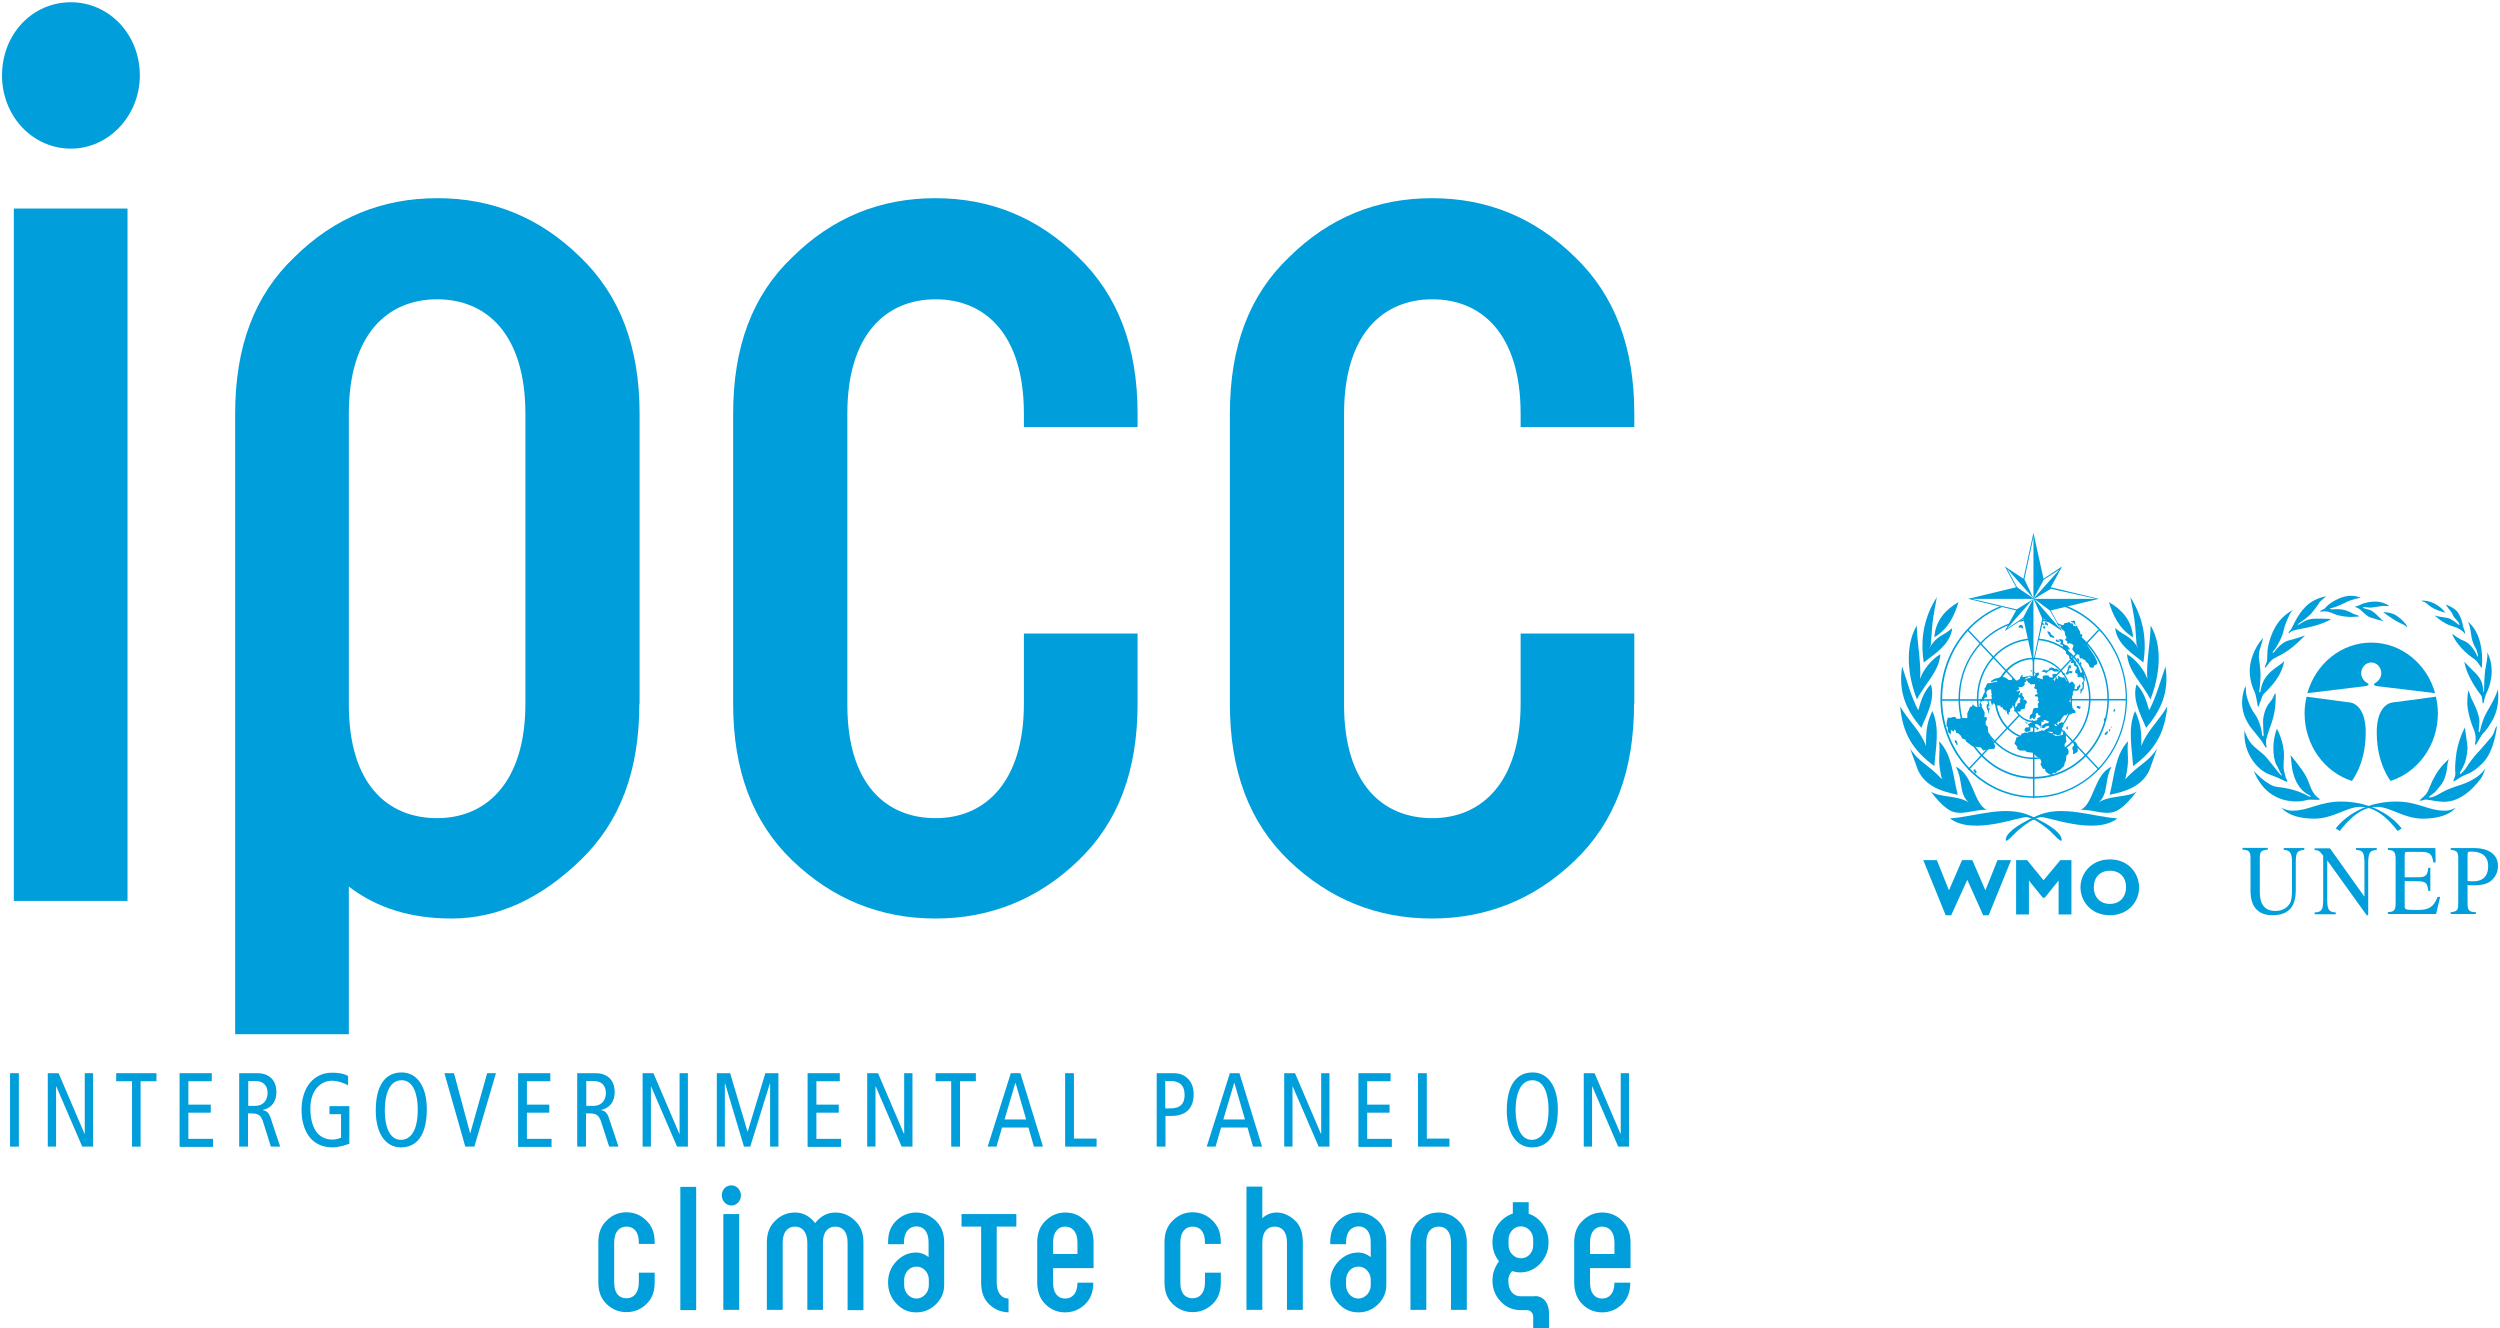 <svg width="994" height="528" viewBox="0 0 994 528" fill="none" xmlns="http://www.w3.org/2000/svg">
<g clip-path="url(#clip0_4161_2)">
<path d="M4 426.7H7.5V455.9H4V426.7Z" fill="#009EDB"/>
<path d="M32.7 455.9L22.4 432H22.3V455.9H19V426.7H23.3L33.6 450.8H33.7V426.7H37V455.9H32.7Z" fill="#009EDB"/>
<path d="M52.499 455.9V429.9H46.199V426.7H62.199V429.9H55.899V455.9H52.499Z" fill="#009EDB"/>
<path d="M71.4 455.9V426.7H84.2V429.9H74.9V439.2H83.8V442.4H74.9V452.8H84.7V456H71.4V455.9Z" fill="#009EDB"/>
<path d="M98.6 439.7H101.3C105 439.7 106.4 437.1 106.4 434.6C106.4 431.3 104.4 429.8 101.4 429.8H98.7V439.7H98.6ZM95.1 426.7H102.1C105 426.7 106.6 427.5 107.9 428.7C109.3 430.1 109.9 432.1 109.9 434.3C109.9 437.4 108.5 440.4 104.5 441.3V441.4C106.2 441.7 106.9 442.6 107.5 444.2L111.4 455.9H107.7L104.6 446C103.8 443.6 102.8 442.7 100.2 442.7H98.6V455.9H95.1V426.7Z" fill="#009EDB"/>
<path d="M139 454.7C137.4 455.3 134.6 456.2 132.2 456.2C123.5 456.2 119.9 449.2 119.9 441.3C119.9 432.2 124.9 426.5 132 426.5C134.4 426.5 136.6 426.8 138.4 427.8V431.5C136.3 430.4 134 429.7 132 429.7C127.5 429.7 123.4 433.5 123.4 440.6C123.4 448.1 126.2 453.1 132.2 453.1C133.3 453.1 134.7 452.8 135.6 452.3V443H131V439.8H138.9V454.7H139Z" fill="#009EDB"/>
<path d="M159.4 453.2C163 453.2 166.1 450 166.1 441.1C166.1 435.2 164.4 429.5 159.7 429.5C156.1 429.5 153 432.7 153 441.7C153 447.5 154.7 453.2 159.4 453.2ZM159.7 426.4C165.8 426.4 169.7 432 169.7 441C169.7 451.1 165.9 456.2 159.4 456.2C153.3 456.2 149.4 450.6 149.4 441.6C149.4 431.5 153.2 426.4 159.7 426.4Z" fill="#009EDB"/>
<path d="M176.699 426.7H180.499L186.899 450.5H186.999L193.699 426.7H197.199L188.599 455.9H184.999L176.699 426.7Z" fill="#009EDB"/>
<path d="M206 426.7H218.8V429.9H209.5V439.2H218.4V442.4H209.5V452.8H219.3V456H206V426.7Z" fill="#009EDB"/>
<path d="M233.1 439.7H235.8C239.5 439.7 240.9 437.1 240.9 434.6C240.9 431.3 238.9 429.8 235.9 429.8H233.1V439.7ZM229.6 426.7H236.6C239.5 426.7 241.1 427.5 242.4 428.7C243.8 430.1 244.4 432.1 244.4 434.3C244.4 437.4 243 440.4 239 441.3V441.4C240.7 441.7 241.4 442.6 242 444.2L245.9 455.9H242.2L239 446C238.2 443.6 237.2 442.7 234.6 442.7H233V455.9H229.5V426.7H229.6Z" fill="#009EDB"/>
<path d="M255.5 426.7H259.8L270.1 450.8H270.2V426.7H273.5V455.9H269.2L258.9 432H258.8V455.9H255.5V426.7Z" fill="#009EDB"/>
<path d="M285 426.7H290.3L297.2 449.9H297.3L304.3 426.7H309.5V455.9H306.2V430.8H306.1L298.3 455.9H295.8L288.3 430.8H288.2V455.9H285V426.7Z" fill="#009EDB"/>
<path d="M321.1 426.7H333.9V429.9H324.6V439.2H333.5V442.4H324.6V452.8H334.4V456H321.1V426.7Z" fill="#009EDB"/>
<path d="M344.801 426.7H349.101L359.401 450.8H359.501V426.7H362.801V455.9H358.501L348.201 432H348.101V455.9H344.801V426.7Z" fill="#009EDB"/>
<path d="M378.3 429.9H372V426.7H388V429.9H381.7V455.9H378.2V429.9H378.3Z" fill="#009EDB"/>
<path d="M407.999 445.1L403.799 430.6H403.699L399.399 445.1H407.999ZM405.699 426.7L414.699 455.9H411.099L408.899 448.3H398.399L396.199 455.9H392.699L401.899 426.7H405.699Z" fill="#009EDB"/>
<path d="M423.5 426.7H427V452.7H436V455.9H423.5V426.7Z" fill="#009EDB"/>
<path d="M463.4 440.7H465.3C469.5 440.7 471 438.6 471 435.4C471 431.4 468.9 429.8 465.3 429.8H463.3V440.7H463.4ZM459.9 426.7H466.5C469.2 426.7 471 427.5 472.4 429C473.8 430.4 474.6 432.5 474.6 435C474.6 440.7 471.5 443.7 465.7 443.7H463.4V455.9H459.9V426.7Z" fill="#009EDB"/>
<path d="M495.001 445.1L490.801 430.6H490.701L486.401 445.1H495.001ZM492.801 426.7L501.801 455.9H498.201L496.001 448.3H485.501L483.301 455.9H479.801L489.001 426.7H492.801Z" fill="#009EDB"/>
<path d="M510.6 426.7H514.9L525.2 450.8H525.3V426.7H528.6V455.9H524.3L514 432H513.9V455.9H510.6V426.7Z" fill="#009EDB"/>
<path d="M540.1 426.7H552.9V429.9H543.6V439.2H552.5V442.4H543.6V452.8H553.4V456H540.1V426.7Z" fill="#009EDB"/>
<path d="M563.801 426.7H567.301V452.7H576.301V455.9H563.801V426.7Z" fill="#009EDB"/>
<path d="M609 453.2C612.6 453.2 615.7 450 615.7 441.1C615.7 435.2 614 429.5 609.3 429.5C605.7 429.5 602.6 432.7 602.6 441.7C602.7 447.5 604.4 453.2 609 453.2ZM609.4 426.4C615.5 426.4 619.4 432 619.4 441C619.4 451.1 615.6 456.2 609.1 456.2C603 456.2 599.1 450.6 599.1 441.6C599.1 431.5 602.9 426.4 609.4 426.4Z" fill="#009EDB"/>
<path d="M629.699 426.7H633.999L644.299 450.8H644.399V426.7H647.699V455.9H643.399L633.099 432H632.999V455.9H629.699V426.7Z" fill="#009EDB"/>
<path d="M5.501 82.9H50.701V358.2H5.501V82.9ZM28.201 0.9C43.301 0.9 55.601 13.6 55.601 30C55.601 46 43.201 59.1 28.201 59.1C12.801 59.1 0.801 46 0.801 30C0.801 13.6 12.801 0.9 28.201 0.9Z" fill="#009EDB"/>
<path d="M138.7 280.2C138.7 311.8 154.1 325.3 173.8 325.3C193.5 325.3 208.9 310.9 208.9 279.8V164.5C208.9 132.9 193.5 119 173.8 119C154.1 119 138.7 132.9 138.7 164.5V280.2ZM254.2 279.8C254.2 306.5 246.5 327 230.6 342.2C214.8 357.4 197.8 365.2 179.6 365.2C163.4 365.2 149.9 361.1 138.7 352.5V411.2H93.5V164.5C93.5 137.8 101.2 117.3 117.1 102.2C132.9 86.6 151.8 78.8 173.9 78.8C195.9 78.8 214.8 86.6 230.7 102.2C246.5 117.4 254.3 137.9 254.3 164.5V279.8H254.2Z" fill="#009EDB"/>
<path d="M452.3 279.8C452.3 306.5 444.6 327 428.7 342.2C412.9 357.4 393.9 365.2 371.9 365.2C349.9 365.2 331 357.4 315.1 342.2C299.3 327 291.5 306.5 291.5 279.8V164.5C291.5 137.8 299.2 117.3 315.1 102.2C330.9 86.6 349.8 78.8 371.9 78.8C393.9 78.8 412.8 86.6 428.7 102.2C444.5 117.4 452.3 137.9 452.3 164.5V169.8H407.1V164.5C407.1 132.9 391.7 119 372 119C352.3 119 336.9 132.9 336.9 164.5V280.2C336.9 311.8 352.3 325.3 372 325.3C391.7 325.3 407.1 310.9 407.1 279.8V251.9H452.3V279.8Z" fill="#009EDB"/>
<path d="M649.7 279.8C649.7 306.5 642 327 626.1 342.2C610.3 357.4 591.3 365.2 569.3 365.2C547.3 365.2 528.4 357.4 512.5 342.2C496.7 327 489 306.5 489 279.8V164.5C489 137.8 496.7 117.3 512.6 102.2C528.4 86.6 547.3 78.8 569.4 78.8C591.4 78.8 610.3 86.6 626.2 102.2C642 117.4 649.8 137.9 649.8 164.5V169.8H604.6V164.5C604.6 132.9 589.2 119 569.5 119C549.8 119 534.4 132.9 534.4 164.5V280.2C534.4 311.8 549.8 325.3 569.5 325.3C589.2 325.3 604.6 310.9 604.6 279.8V251.9H649.8V279.8H649.7Z" fill="#009EDB"/>
<path d="M260.3 509.9C260.3 513.6 259.2 516.4 257 518.5C254.8 520.6 252.2 521.7 249.1 521.7C246 521.7 243.4 520.6 241.2 518.5C239 516.4 237.9 513.6 237.9 509.9V493.9C237.9 490.2 239 487.4 241.2 485.3C243.4 483.1 246 482 249.1 482C252.1 482 254.8 483.1 257 485.3C259.2 487.4 260.3 490.2 260.3 493.9V494.6H254V494C254 489.6 251.9 487.7 249.1 487.7C246.4 487.7 244.2 489.6 244.2 494V510C244.2 514.4 246.3 516.2 249.1 516.2C251.8 516.2 254 514.2 254 509.9V506H260.3V509.9Z" fill="#009EDB"/>
<path d="M270.5 471.9H276.8V520.9H270.5V471.9Z" fill="#009EDB"/>
<path d="M287.6 482.7H293.9V520.8H287.6V482.7ZM290.8 471.3C292.9 471.3 294.6 473.1 294.6 475.3C294.6 477.5 292.9 479.3 290.8 479.3C288.7 479.3 287 477.5 287 475.3C287 473 288.6 471.3 290.8 471.3Z" fill="#009EDB"/>
<path d="M304.9 520.8V494C304.9 490.3 306 487.5 308.2 485.4C310.4 483.2 313 482.1 316.1 482.1C319.3 482.1 321.9 483.5 324.1 486.3C326.3 483.5 329 482.1 332.1 482.1C335.1 482.1 337.8 483.2 340 485.4C342.2 487.5 343.3 490.3 343.3 494V520.9H337V494C337 489.6 334.9 487.7 332.1 487.7C329.4 487.7 327.2 489.6 327.2 494V520.8H321V494C320.9 489.6 318.8 487.7 316.1 487.7C313.4 487.7 311.2 489.6 311.2 494V520.8H304.9Z" fill="#009EDB"/>
<path d="M359.5 511.1C359.5 513.8 361.6 516.3 364.4 516.3C367 516.3 369.3 513.9 369.3 511.1V508.5C369.1 505.8 367.1 503.6 364.4 503.6C361.6 503.6 359.7 505.9 359.5 508.5V511.1ZM359.4 493.9V494.7H353.1V493.9C353.1 490.2 354.2 487.4 356.4 485.3C358.6 483.2 361.3 482.1 364.3 482.1C367.1 482.1 369.7 483.2 372 485.3C374.2 487.4 375.4 490.3 375.4 493.9V511C375.4 514 374.2 516.6 372 518.7C369.8 520.8 367.2 521.8 364.3 521.8C361.2 521.8 358.6 520.7 356.4 518.3C354.2 516 353.1 513.2 353.1 509.9C353.1 506.6 354.2 503.8 356.4 501.5C358.6 499.2 361.2 498 364.3 498C366 498 367.6 498.6 369.2 499.8V493.9C369.2 489.5 367 487.6 364.3 487.6C361.6 487.7 359.5 489.6 359.4 493.9Z" fill="#009EDB"/>
<path d="M401.101 521.8C398.001 521.7 395.501 520.7 393.301 518.6C391.101 516.5 390.101 513.6 390.101 510V487.7H382.301V482.7H404.101V487.7H396.301V510C396.301 514.3 398.401 516.3 401.001 516.3V521.8H401.101Z" fill="#009EDB"/>
<path d="M418.7 498.6H428.4V494C428.4 489.6 426.2 487.7 423.5 487.7C420.9 487.7 418.7 489.6 418.7 494V498.6ZM418.7 504.2V510C418.7 514.5 420.9 516.3 423.5 516.3C426.2 516.3 428.4 514.4 428.4 510H434.7C434.7 513.7 433.6 516.5 431.4 518.6C429.2 520.7 426.5 521.8 423.5 521.8C420.6 521.8 418 520.8 415.8 518.7C413.6 516.6 412.4 513.7 412.4 509.9V494C412.4 490.3 413.5 487.5 415.7 485.4C417.9 483.2 420.5 482.1 423.6 482.1C426.7 482.1 429.3 483.2 431.5 485.4C433.7 487.5 434.8 490.3 434.8 494V504.2H418.7Z" fill="#009EDB"/>
<path d="M485.4 509.9C485.4 513.6 484.3 516.4 482.1 518.5C479.9 520.6 477.3 521.7 474.2 521.7C471.1 521.7 468.5 520.6 466.3 518.5C464.1 516.4 463 513.6 463 509.9V493.9C463 490.2 464.1 487.4 466.3 485.3C468.5 483.1 471.1 482 474.2 482C477.2 482 479.9 483.1 482.1 485.3C484.3 487.4 485.4 490.2 485.4 493.9V494.6H479.1V494C479.1 489.6 477 487.7 474.2 487.7C471.5 487.7 469.3 489.6 469.3 494V510C469.3 514.4 471.4 516.2 474.2 516.2C476.9 516.2 479.1 514.2 479.1 509.9V506H485.4V509.9Z" fill="#009EDB"/>
<path d="M495.6 471.8H501.9V484.4C503.4 482.9 505.4 482.1 507.6 482.1C510.1 482.1 512.5 483.1 514.7 485.1C516.9 487 518 490 518 494V520.8H511.7V494C511.7 489.6 509.6 487.7 506.8 487.7C504.1 487.7 501.9 489.6 501.9 494V520.8H495.6V471.8Z" fill="#009EDB"/>
<path d="M535.2 511.1C535.2 513.8 537.3 516.3 540.1 516.3C542.7 516.3 545 513.9 545 511.1V508.5C544.8 505.8 542.8 503.6 540.1 503.6C537.3 503.6 535.4 505.9 535.2 508.5V511.1ZM535.2 493.9V494.7H528.9V493.9C528.9 490.2 530 487.4 532.2 485.3C534.4 483.2 537.1 482.1 540.1 482.1C542.9 482.1 545.5 483.2 547.8 485.3C550 487.4 551.2 490.3 551.2 493.9V511C551.2 514 550 516.6 547.8 518.7C545.6 520.8 543 521.8 540.1 521.8C537 521.8 534.4 520.7 532.2 518.3C530 516 528.9 513.2 528.9 509.9C528.9 506.6 530 503.8 532.2 501.5C534.4 499.2 537 498 540.1 498C541.8 498 543.4 498.6 545 499.8V493.9C545 489.5 542.8 487.6 540.1 487.6C537.4 487.7 535.2 489.6 535.2 493.9Z" fill="#009EDB"/>
<path d="M560.801 520.8V494C560.801 490.3 561.901 487.5 564.101 485.4C566.301 483.2 568.901 482.1 572.001 482.1C575.001 482.1 577.701 483.2 579.901 485.4C582.101 487.5 583.201 490.3 583.201 494V520.8H576.901V494C576.901 489.6 574.801 487.7 572.001 487.7C569.301 487.7 567.101 489.6 567.101 494V520.8H560.801Z" fill="#009EDB"/>
<path d="M599.8 495.1C599.8 498 602.1 500.3 604.7 500.3C607.5 500.3 609.6 498 609.6 495.1V492.5C609.4 489.8 607.4 487.6 604.7 487.6C602.1 487.6 600 489.8 599.8 492.5V495.1ZM610.3 515.3C613.3 515.3 615.9 517.6 615.9 522.4V528.2H609.6V523.5C609.6 522.1 608.5 520.9 607.1 520.9H604.6C601.5 520.9 598.9 519.8 596.7 517.5C594.5 515.2 593.4 512.4 593.4 509.1C593.4 506.3 594.3 503.8 596 501.5C594.3 499.3 593.4 496.8 593.4 494C593.4 491.3 594.1 488.9 595.7 486.8C597.2 484.7 599.2 483.3 601.5 482.5V478H607.8V482.6C610.1 483.3 612 484.8 613.5 486.9C615 489 615.7 491.4 615.7 494C615.7 497.2 614.6 500 612.4 502.4C610.2 504.7 607.6 505.9 604.5 505.9C603.4 505.9 602.3 505.7 601.2 505.4C600.2 506.4 599.7 507.7 599.7 509.1C599.7 513.4 601.9 515.4 604.6 515.4H610.3V515.3Z" fill="#009EDB"/>
<path d="M632.2 498.6H641.9V494C641.9 489.6 639.7 487.7 637 487.7C634.4 487.7 632.2 489.6 632.2 494V498.6ZM632.2 504.2V510C632.2 514.5 634.4 516.3 637 516.3C639.7 516.3 641.9 514.4 641.9 510H648.2C648.2 513.7 647.1 516.5 644.9 518.6C642.7 520.7 640 521.8 637 521.8C634.1 521.8 631.5 520.8 629.3 518.7C627.1 516.6 625.9 513.7 625.9 509.9V494C625.9 490.3 627 487.5 629.2 485.4C631.4 483.2 634 482.1 637.1 482.1C640.1 482.1 642.8 483.2 645 485.4C647.2 487.5 648.3 490.3 648.3 494V504.2H632.2Z" fill="#009EDB"/>
<path d="M935.101 310.5C924.201 307 916.301 296.3 916.301 283.6C916.301 281.3 916.601 279.1 917.101 277L934.301 279.3C934.301 279.3 940.901 279.6 940.601 292C940.401 304 935.101 310.5 935.101 310.5Z" fill="#009EDB"/>
<path d="M950.5 310.5C961.4 307 969.3 296.3 969.3 283.6C969.3 281.3 969 279.1 968.5 277L951.3 279.3C951.3 279.3 944.7 279.6 945 292C945.2 304 950.5 310.5 950.5 310.5Z" fill="#009EDB"/>
<path d="M942.8 263.4C945 263.4 946.8 265.3 946.8 267.7C946.8 269.5 945.6 270.9 944.2 271.7C944 271.8 943.9 271.9 943.9 272.2C943.9 272.5 944.7 272.7 945.1 272.8L968.2 275.6C965 264 954.8 255.5 942.8 255.5C930.8 255.5 920.7 264 917.4 275.6L940.5 272.8C940.9 272.7 941.7 272.6 941.7 272.2C941.7 271.9 941.6 271.8 941.4 271.7C940 270.9 938.8 269.5 938.8 267.7C938.8 265.4 940.6 263.4 942.8 263.4Z" fill="#009EDB"/>
<path d="M953.3 330.4L954.9 329.4C954.9 329.4 947.5 318.7 930.8 318.7C922.3 318.7 917.9 322.3 911.9 322.3C911.9 322.3 909.5 322.6 907.1 321.1C907.1 321.1 909.9 325.5 920.2 325.5C927.7 325.5 933.1 320.8 938.4 320.8C945.7 320.7 951.1 327.6 953.3 330.4Z" fill="#009EDB"/>
<path d="M930.299 330.4L928.699 329.4C928.699 329.4 936.099 318.7 952.699 318.7C961.199 318.7 965.599 322.3 971.599 322.3C971.599 322.3 974.099 322.6 976.399 321.1C976.399 321.1 973.599 325.5 963.299 325.5C955.799 325.5 950.399 320.8 945.099 320.8C937.899 320.7 932.499 327.6 930.299 330.4Z" fill="#009EDB"/>
<path d="M922.4 317.7C922.1 318.5 918.9 317.5 916.8 318.2C914.4 318.9 901.7 320.6 896.1 306.5C896.1 306.5 901.4 312.5 905.5 312.9C909.6 313.3 914.1 314.4 917.9 316.6L918.8 316.8C918.8 316.8 918.7 316.4 918.3 316.2C917.8 315.9 913.9 314.6 911.9 307.9C910.9 304.5 911.1 302 910.7 300.2C910.7 300.2 915 305.3 916.8 308.5C918.6 311.9 918.8 315.5 922.4 317.7Z" fill="#009EDB"/>
<path d="M909.4 310.7C909.1 311 908.3 310.5 908 310.3C907.7 310.2 905.6 309.1 902 307.8C898.4 306.4 891.8 300.5 892.4 290.3C892.4 290.3 893.3 294.1 896.1 296.7C898.8 299.2 899.8 299.5 901.5 301.6C903.2 303.7 906.9 308.4 907.1 308.4C907.3 308.3 907.3 308.1 907 307.8C906.7 307.5 905.7 305 905.1 304.1C904.5 303.2 902.6 297.1 905.3 289.7C905.3 289.7 908.3 295.2 908.1 300.7C907.9 306.2 907.7 304.9 908.9 309.5C908.9 309.3 909.6 310.5 909.4 310.7Z" fill="#009EDB"/>
<path d="M901.1 297.3C900.9 297.5 900.2 296.3 899.6 295.2C899 294.1 894.9 289.4 894.4 288.5C893.9 287.6 889.3 281.7 892.7 272.9C892.7 272.9 893 272.8 893 274.9C893 277 894.8 281.6 896.3 283.6C897.8 285.6 899.1 288.8 899.4 292.1C899.4 292.1 899.6 292.7 899.8 292.8C900 292.8 900 292.2 900 292.2C900 292.2 899.8 289.1 899.8 286.9C899.8 284.8 900.7 281.1 902.6 279.1C902.6 279.1 903.5 278.1 904 276.8C904 276.8 904.3 276 904.8 275.6C904.8 275.6 905.2 281.6 903.3 287.1C901.4 292.7 900.7 293.6 901.1 296.6C901.2 296.5 901.2 297.2 901.1 297.3Z" fill="#009EDB"/>
<path d="M897.9 280.9C897.7 280.9 897.5 280.2 897.5 279.6C897.4 279 896.8 275.7 896.4 275C896 274.3 894.5 270.9 894.5 267C894.4 263.1 896.1 257.8 899.8 253.6C899.8 253.6 899.6 254.8 898.7 257.6C897.7 260.4 898.3 263 898.4 263.4C898.5 263.9 898.8 267.1 898.8 268.6C898.8 269.8 898.5 273.9 898.3 274.7C898.3 274.7 898.2 275.3 898.4 275.3C898.6 275.3 898.8 274.8 898.8 274.8C898.8 274.8 899 271.6 901.3 268.7C903.6 265.8 907.6 264 908.2 262.7C908.2 262.7 907.9 267.3 903.2 272.6C899 277.4 900.2 274.9 898.8 278.8C898.8 278.8 898.2 280.2 898.2 280.6C898.2 281 897.9 280.9 897.9 280.9Z" fill="#009EDB"/>
<path d="M900.499 265.6C900.499 265.6 900.399 265 901.099 263.6C901.799 262.2 901.099 259.7 901.999 256.1C902.999 252.5 904.799 246.2 911.699 242.5C911.699 242.5 910.999 243.2 910.699 243.7C910.399 244.2 908.499 248 907.999 250.6C907.499 253.2 905.099 257.6 904.199 258.5C903.299 259.5 903.699 259.6 903.699 259.6C903.699 259.6 904.099 259.5 904.599 258.8C904.999 258.1 907.299 255.4 909.799 254.7C912.299 254.1 916.199 252.8 916.499 252.6C916.499 252.6 912.199 257.3 908.199 259.6C904.199 262 903.799 261.3 901.499 264.5C901.499 264.4 900.699 265.6 900.499 265.6Z" fill="#009EDB"/>
<path d="M909.9 251.7C909.9 251.7 909.9 251.3 910.6 250.6C911.3 249.9 912.1 247.7 913.3 245.7C914.6 243.7 917.4 238.4 924.9 237.1C924.9 237.1 922.7 238.9 922.3 239.4C922 240 919.8 243 918.8 244.1C917.8 245.2 915 247.3 914.1 247.8C914.1 247.8 913.6 248.2 913.7 248.4C913.8 248.5 914.3 248.2 914.3 248.2C914.3 248.2 916.9 246.1 920 246C923.1 245.9 926.4 246.1 926.9 246.1C926.9 246.1 924 248.2 917 249.6C910 250.9 911.3 251 910.2 251.7C910.4 251.7 910.2 251.9 909.9 251.7Z" fill="#009EDB"/>
<path d="M922.4 243.1C922.4 243.1 922.6 242.7 923.7 242.3C924.8 241.9 924.7 240.8 928.1 238.9C931.5 237 935.1 236.1 938.7 237.7C938.7 237.7 937.2 237.9 936.9 238C936.6 238.1 934.1 238.8 933.3 239.2C932.6 239.6 928.8 241.4 927.3 241.7C925.8 242 926.5 242.1 926.5 242.1C926.5 242.1 926.8 242.3 927.1 242.3C927.4 242.3 930.8 241.9 933 242.8C935.2 243.6 935.1 243.9 936 244.2C936.9 244.5 937.9 244.7 938 245.1C938 245.1 935.8 245.3 934.5 245.3C933.2 245.3 929.7 244.9 928.1 244.1C926.4 243.3 924.5 242.9 923.9 243.1C923.4 243.2 922.6 243.2 922.4 243.1Z" fill="#009EDB"/>
<path d="M936.301 241.3C936.301 241.3 936.501 241.1 937.401 240.9C938.401 240.7 938.601 240.1 940.901 239.6C943.201 239.1 946.801 238.6 950.001 241C950.001 241 948.001 240.9 947.501 240.9C947.001 240.9 943.201 241.6 942.401 241.6C941.501 241.6 939.801 241.2 939.501 241.5C939.301 241.8 941.101 242.2 941.401 242.3C941.701 242.4 943.001 242.5 944.701 244.2C946.401 245.9 947.501 246.9 947.701 247C947.701 247 942.801 245.8 941.601 245.1C940.401 244.4 938.301 242.1 937.901 242C937.701 241.8 936.301 241.3 936.301 241.3Z" fill="#009EDB"/>
<path d="M947.6 243.4C947.6 243.4 950.7 243.3 952.9 244.8C955.1 246.3 956.9 248.3 957.2 249.5C957.2 249.5 955.9 248.4 955.1 248.1C954.3 247.8 951.9 246.5 951.4 246.1C950.9 245.8 948.1 243.9 947.6 243.4Z" fill="#009EDB"/>
<path d="M962 318.3C962 318.3 962.4 317.8 963.9 316.5C965.4 315.2 965.8 313.2 967.3 310.1C968.9 307 970.3 304.9 973.6 301.8C973.6 301.8 973 304.1 973 304.9C973 305.6 972.4 309.7 970.6 312C968.7 314.3 968.6 314.8 966.5 316.2C966.5 316.2 965.7 316.8 965.7 317C965.7 317.2 967.2 316.9 967.2 316.9C967.2 316.9 968.8 316.3 969.2 316C969.7 315.7 971.9 314.5 972.8 314.1C973.7 313.7 974.4 313.4 976.4 312.7C978.4 312.1 985.4 310.1 988.2 305.4C988.2 305.4 987.4 308.2 986.4 309.5C985.4 310.8 979.6 319 971.5 318.8C971.5 318.8 968.3 318.6 966.7 318.2C965 317.9 964.5 317.9 964.2 317.9C963.8 318.1 962.3 318.5 962 318.3Z" fill="#009EDB"/>
<path d="M980.099 289.2C980.099 289.2 977.099 294.2 976.399 301.5C975.699 308.8 976.899 306.6 975.699 309.8C975.699 309.8 975.299 310.6 975.499 310.7C975.599 310.7 976.199 310.4 978.399 309C980.499 307.6 982.599 308 987.199 303.3C991.799 298.6 992.699 289.3 992.799 288.6C992.799 288.6 992.099 289.3 991.799 290.6C991.499 291.8 990.699 292.8 990.599 293C990.499 293.1 985.499 299 984.899 299.5C984.299 300 981.399 303.8 980.799 304.9C980.199 306 978.299 308 977.999 307.8C977.999 307.8 978.099 307.4 978.199 307C978.299 306.6 979.699 304.7 980.299 302.4C980.899 300.1 980.999 298.7 981.099 297.3C980.999 295.7 980.099 290.3 980.099 289.2Z" fill="#009EDB"/>
<path d="M984.199 296.2C984.199 296.2 983.899 295.4 984.199 294.9C984.399 294.6 984.499 292.1 983.599 290.1C982.699 288.1 980.799 282.5 980.999 278.7C981.099 275 981.499 274.5 981.499 274.5C981.499 274.5 982.499 277.6 982.799 278.1C983.099 278.6 985.999 284.1 985.799 287.1C985.599 290.1 985.399 291 985.599 291.1C985.699 291.2 986.099 290.8 986.099 290.4C986.199 290 986.599 288 987.599 285.5C988.499 283.1 992.299 277.7 993.099 274.1C993.099 274.1 994.299 280.3 991.099 286.2C987.799 292 987.499 290.7 986.099 293.3C984.599 295.9 984.399 296.2 984.199 296.2Z" fill="#009EDB"/>
<path d="M987.201 279.7C986.901 279.6 987.101 277.2 986.501 276.5C985.901 275.7 980.901 269.4 979.801 263.1C979.801 263.1 983.001 266.5 983.501 266.9C984.001 267.3 986.201 269.5 986.801 271.5C987.401 273.5 987.301 275.1 987.501 275.2C987.701 275.3 987.701 273 987.701 273C987.701 273 987.801 268.6 988.101 266.6C988.401 264.5 989.301 261 988.901 259.3C988.901 259.3 990.801 262.5 990.701 267.1C990.601 271.7 988.801 275.3 988.501 275.8C988.301 276.3 987.601 278.6 987.601 279C987.701 279.4 987.201 279.7 987.201 279.7Z" fill="#009EDB"/>
<path d="M981.2 247.2C981.2 247.2 987.8 251.3 986.8 265.3C986.8 265.3 986.8 265.9 986.4 265.2C986 264.5 984.6 262.6 984 262.2C983.4 261.8 977.5 258 975 252.2C975 252.2 975.4 252.1 976 252.7C976.6 253.3 978.4 254.2 978.7 254.4C979 254.5 981 255.1 982.5 256.9C984 258.7 984.6 260 985 261C985 261 985.4 261.4 985.2 260.3C984.9 259.3 984.9 258.6 984.1 257.3C983.3 256 982.6 253.7 982.5 252.1C982.3 250.5 981.9 248.1 981.2 247.2Z" fill="#009EDB"/>
<path d="M980.1 252.1C980.1 252.1 980.2 251.2 979.6 249.9C979 248.6 979.4 247.2 977.4 243.7C976.3 241.8 972.4 240.3 972.4 240.3C972.4 240.3 973.5 242 974.3 242.9C975 243.8 975.3 244.5 975.5 245C975.7 245.5 977.1 246.8 977.6 247.6C977.7 247.8 977.9 248.2 977.9 248.4C977.9 248.7 977.4 248.3 977.2 248.1C977 247.9 974.6 246 973.2 245.7C971.7 245.4 968.8 245.1 968 244.7C968 244.7 971.4 248 975.1 249C978.8 249.9 980.1 252.1 980.1 252.1Z" fill="#009EDB"/>
<path d="M972.301 243.6C972.301 243.6 968.901 238.7 962.801 238.8C962.801 238.8 963.101 239.2 963.801 239.3C964.501 239.5 965.701 240.7 966.401 241.2C967.001 241.5 968.301 242.6 972.301 243.6Z" fill="#009EDB"/>
<path d="M916.1 337.9C913.4 338.2 912.8 338.8 912.8 343V353.3C912.8 356.5 912.8 363.9 903.6 363.9C894.8 363.9 894.8 356.2 894.8 353.8V341.4C894.8 338.5 894.3 338 891.6 337.8V337.1H901.7V337.8C898.9 338.1 898.5 338.6 898.5 341.4V354.1C898.5 356.6 898.5 362.2 904.7 362.2C907.5 362.2 909.5 360.9 910.5 359.1C911 358.2 911.3 356.9 911.3 353.7V343C911.3 338.8 910.4 338.1 908 337.9V337.2H916.2V337.9H916.1Z" fill="#009EDB"/>
<path d="M945.001 337.9C942.801 338.2 941.601 338.3 941.601 343V363.9H941.001L925.401 342.2H925.301V357.7C925.301 361.8 926.001 362.6 928.701 362.8V363.5H920.301V362.8C923.001 362.6 923.701 362 923.701 357.7V340.2C922.201 338.2 921.701 338 920.301 338V337.3H926.401L940.001 356.4H940.101V343C940.101 338.4 939.101 338.1 936.701 337.9V337.2H945.001V337.9Z" fill="#009EDB"/>
<path d="M968.6 363.4H949.4V362.7C951.7 362.5 952.5 362.2 952.5 359.1V341.5C952.5 338.4 951.6 338.1 949.4 337.9V337.2H968.3L968.4 342.9H967.5C967 339.4 966 338.7 962.1 338.7H957.3C956.5 338.7 956.1 338.7 956.1 340V348.8H961.6C964.8 348.8 965.1 347.8 965.5 345H966.3V354.2H965.5C965.1 351 964.5 350.5 961.6 350.4L956.1 350.3V360.1C956.1 361.7 956.1 361.8 961.4 361.8C965.8 361.8 967.6 360.6 969.2 356.6H970.2L968.6 363.4Z" fill="#009EDB"/>
<path d="M981.1 350.3C981.8 350.4 982.5 350.4 983.2 350.4C984.5 350.4 989.3 350.4 989.3 344.4C989.3 338.7 984.1 338.6 982.5 338.6C981.5 338.6 981.1 338.6 981.1 339.9V350.3ZM974.5 337.2H983.9C988.8 337.2 993.2 339.3 993.2 344.3C993.2 347.4 991.6 349 991 349.7C989.5 351.3 987.2 352 983.5 352C982.6 352 982 352 981.1 351.9V359.1C981.1 362 981.7 362.6 984.4 362.7V363.4H974.4V362.7C977.4 362.4 977.4 361.5 977.4 358.7V341.5C977.4 338.7 977 338.2 974.4 337.9V337.2H974.5Z" fill="#009EDB"/>
<path d="M809 261.5C817.3 261.7 823.9 269 823.9 277.8C823.9 286.8 817 294.1 808.5 294.1C800 294.1 793.1 286.8 793.1 277.8C793.1 268.9 799.8 261.7 808.1 261.5H808.5M808.6 293.5C816.8 293.5 823.4 286.5 823.4 277.8C823.4 269.2 816.9 262.2 808.9 262.1H808.6C808.5 262.1 808.4 262.1 808.3 262.1C800.3 262.3 793.8 269.3 793.8 277.8C793.8 286.5 800.4 293.5 808.6 293.5Z" fill="#009EDB"/>
<path d="M795.1 241.1C781.3 246.8 771.5 261.1 771.5 277.8C771.5 299.6 788.1 317.2 808.6 317.2C829.1 317.2 845.7 299.5 845.7 277.8C845.7 259.9 834.5 244.8 819.2 240L818.3 240.4C833.8 244.9 845.2 260 845.2 277.8C845.2 299.2 828.8 316.6 808.7 316.6C788.5 316.6 772.2 299.2 772.2 277.8C772.2 261 782.2 246.7 796.2 241.3L795.1 241.1Z" fill="#009EDB"/>
<path d="M802.6 247.3C803.8 247 805 246.9 806.2 246.7L806.1 246.1C805.3 246.2 804.5 246.3 803.8 246.4L802.6 247.3Z" fill="#009EDB"/>
<path d="M818.199 248.4C829.599 252.6 837.899 264.2 837.899 277.8C837.899 295 824.799 308.9 808.599 308.9C792.399 308.9 779.299 295 779.299 277.8C779.299 264 787.699 252.4 799.399 248.3L799.699 247.6C787.499 251.6 778.699 263.7 778.699 277.9C778.699 295.4 792.099 309.6 808.599 309.6C825.099 309.6 838.499 295.4 838.499 277.9C838.499 263.7 829.799 251.7 817.799 247.7L818.199 248.4Z" fill="#009EDB"/>
<path d="M815.3 246.9C814.2 246.6 813.2 246.5 812.1 246.3L811.9 246.9C813.1 247 814.4 247.3 815.6 247.6L815.3 246.9Z" fill="#009EDB"/>
<path d="M810.3 254.5C821.6 255.4 830.6 265.5 830.6 277.8C830.6 290.7 820.7 301.2 808.6 301.2C796.4 301.2 786.6 290.7 786.6 277.8C786.6 265.1 796.1 254.8 808 254.4L807.8 253.8C795.6 254.3 786 264.9 786 277.8C786 291.1 796.1 301.8 808.6 301.8C821.1 301.8 831.2 291 831.2 277.8C831.2 265.2 822 254.8 810.5 253.9L810.3 254.5Z" fill="#009EDB"/>
<path d="M808.601 286.6C812.901 286.6 816.401 282.9 816.401 278.3C816.401 273.7 812.901 270 808.601 270C804.301 270 800.801 273.7 800.801 278.3C800.801 282.9 804.301 286.6 808.601 286.6ZM814.701 284.4L834.801 305.8L834.401 306.2L814.301 284.8C812.901 286.2 811.001 287.1 808.901 287.2V317.4H808.301V287.2C806.201 287.1 804.301 286.2 802.901 284.8L782.801 306.2L782.401 305.8L802.501 284.4C801.101 282.9 800.301 280.8 800.201 278.6H771.801V278H800.201C800.301 275.8 801.101 273.8 802.401 272.2L782.301 250.8L782.701 250.4L802.801 271.8C804.201 270.4 806.101 269.5 808.201 269.4V262L808.401 261.9L808.801 261.7V269.3C810.901 269.4 812.801 270.3 814.201 271.7L834.301 250.3L834.701 250.7L814.601 272.1C816.001 273.6 816.801 275.7 816.901 277.9H845.301V278.5H817.001C816.901 280.8 816.101 282.8 814.701 284.4Z" fill="#009EDB"/>
<path d="M808.5 211.9L812.5 230.1L819.9 225.2L815.4 233.5L834.5 238.1L815.4 242.7L819.9 250.9L812.5 246L808.5 264.1L804.5 246L797.1 250.9L801.6 242.7L782.5 238.1L801.6 233.5L797.1 225.2L804.5 230.1L808.5 211.9ZM808.5 213.5L804.9 230.3L808.5 237.9V213.5ZM833.4 238.1L815.4 234.1L808.8 238.1H833.4ZM784 238.1L801.8 242.3L808.6 238.1H784ZM808.5 262.6L812 245.9L808.5 238V262.6ZM818.9 226.4L812.6 230.5L808.5 238.1L818.9 226.4ZM797.9 250L804.4 245.6L808.4 238.1L797.9 250ZM798 226.1L802 233.5L808.6 238L798 226.1ZM819.2 250.1L815.1 242.8L808.8 238.1L819.2 250.1Z" fill="#009EDB"/>
<path d="M784.4 280L784 281H783.3L782.8 282.3L782.2 283.6V285.5H779.6L779.2 285.8H778L777.3 285L776.4 285.1L775.6 285.4L774.6 285.3L774.3 285.8L774 287.1L773.9 288.7L774.5 289.3L774.4 290.9L775.6 292.1L775.7 290.2L776.9 290.9L777 290L777.7 290.6V291.4L778.5 291.5L779.6 292.5L780.1 293.6L781.5 294.1L781.7 294.8L784.2 296.7L787.6 297.2L788.5 298.4L790.2 298L791.3 297.8L793 297.7L793.3 296.7L792.2 294.2L790.5 291.8L790.4 290V289.1L789.5 288.1V286.9L790 286.1L789.8 285L789 285.2L789.1 283.2L787.9 281L788 280.3L787.5 279.5L787.9 278.8L788.7 278.7L789 277.5L790 277.2V276.1L789.7 275.6L790.1 274.6L791 274.1L791.7 274.2L791.8 275.9L792.1 276.1L791.7 276.5L791.9 277.1V278L791.5 278.6L792 280.6L792.5 279.6L792.9 279.8L793.5 280.4L795.4 280.6V281.3L796.1 281.1L796.4 281.9L797 282.3L797.5 282.4L797.4 283.2L797.9 282.4L798 283.7L798.7 284.3V283.2L799.2 283V282L800.1 281.3V280.5L801.1 280.8L801.4 279.4L802.2 278.2L802.6 277.2L803.3 277.5V278.3L802.9 278.7L803.4 279.2L802.7 279.5L802.1 279.8V280.3L801.9 280.7L801.4 281.1L801.2 282L800.6 282.6C800.6 282.6 801.4 283.1 801.6 283C801.8 282.9 803.3 282.9 803.3 282.9L803.5 282.2L804.1 281.9L805 281.8L805.3 280.2L806 279.1L805.1 278.1L804.8 278.2L804.6 278.6L804.7 277.2L804.1 276.7V275.8L803.4 275.3L803.3 276L803 276.3L802.7 276L803.2 275L803.1 274.6L802.6 274.7L801.9 275V274.4L802.2 274.5L802.8 274.2L802.6 273.2L804.2 273.1L805 272.3V271.2L805.5 271.1V270.7L805.1 270.6V270L805.6 269.6L806.6 269.2V268.8L804.6 269.2L804.1 269.1L804.2 268.2L803.9 268.3L803.3 269.1L803.1 269.9L802 270.6L801 270.5L800.7 269.7H800.1L799.8 270.4H798.8L797.3 269.4L795.7 269L794.7 269.5L793 269.9L791.7 270.7L791.4 271L791.9 271.2L792.8 270.9L793.7 270.6L794.1 270.8L793.9 271.2H793.1L791.2 271.6L790.2 271.7L789.7 272.6L789.5 273.2L789 273.8L789.2 274.9L788.9 275.7L788.5 276.3L788.4 276.9L788 277.2V278L787.4 277.7V279.2L787 280.1L787.2 280.8L786.8 281.2L785.8 281.1L784.9 280.6L784.4 280Z" fill="#009EDB"/>
<path d="M790.8 278.3L790.3 278L790.2 279L790.5 279.8L789.9 280.2V281.4L790.3 282.4L790.7 284L790.8 282.5L791.3 281.5L790.6 281.8V280.9L791 279.9L790.6 279L790.8 278.3Z" fill="#009EDB"/>
<path d="M791.2 280.1L791 280.7L791.5 281.1L791.3 280.6L791.2 280.1Z" fill="#009EDB"/>
<path d="M777.199 294.2L777.299 295.2L777.799 295.6V296.1L778.299 296.2V295.4L777.899 294.5L777.199 294.2Z" fill="#009EDB"/>
<path d="M784.799 305.9L785.499 306V306.4L785.999 306.9L785.399 307.6L784.699 306.4L784.799 305.9Z" fill="#009EDB"/>
<path d="M824.5 295.2L824.7 294.8L825.1 294.9L825.9 295.9L825.8 296.6L826.1 296.8V298.8L825.6 299.2L824.8 299.7L824.2 299.8L824.3 298.4L824 298V297L824.6 296.5V295.6L824.2 295.3L824.5 295.2Z" fill="#009EDB"/>
<path d="M816.1 291L814.1 290.9L815.6 291.6L817.5 292.7L820.1 292.2L820.4 291L821 290.6L821.4 291.9V293.5L821.6 294.8L820.9 295.9V296.8L822 297.5L822.5 298.5L822.4 299.7L821.6 300.5L821.4 302.5L821 303.1L820.7 304.5L819.1 306.1L818 306.6L817.4 307.3H816.4L815.7 308.2L814.4 307.6L813.3 306.7L813.1 305.7H812.3L811.3 303.9L811.7 302.9L811 301.4L809.6 300.7L808.3 299.3L805.8 299L805.3 298.4H803.1L802 297.7L802.1 297L800.9 295.5L801.3 294.8L801.7 293.3L803.3 292.6L803.9 291.6L804.6 291.5L805.1 291.2L806.2 291.4L806.7 291L808.6 290.8L809.1 291.2L811.4 290.6L811.8 290.3L812.6 290.6L813.4 289.9L814.2 289.6L814.9 289L814.6 288.7H813.6L812.7 289.5H812L811.8 288.6L813.2 287.6L814.4 287.5L814.6 286.8L813.4 286.4L812.8 286.2L812.4 286.6L812.7 286.9L812.4 287.1L811.7 286.8V287.5L811.6 288.2L811.7 288.6L811.5 288.9L811.8 289.3L811.3 289.6V289.3L811.4 288.9L810.8 288.5L810.1 288C810.1 288 809.1 287.8 809.1 288C809.1 288.2 809.3 288.7 809.3 288.7L810.1 289.3L810.6 289.5L810.7 289.9L810.4 289.7L810.2 290L810 290.5L809.8 290.2L809.7 289.6L809.1 289.3H808.3L807.3 289.2V290.4L806.9 290.8L805.9 291L805.6 291.1L805.2 290.7L804.9 290.4L805.1 289.7L805.3 289.4L805.8 289.2H806.6L806.9 288.7L806.2 288.2L806.8 287.6L807.7 287.4L807.9 286.4L808.3 286.2V286.5L808.1 286.6L808.2 286.8L809.4 286.6L810 286.4L810.1 285.5L811.3 285L811.2 284.5L810.5 284.4L810.2 283.5H809.8L809.4 283.9L809.5 284.8L808.9 285.9H808.4V285.3L807 286V285.2L807.1 284.4L808 283.7L808.4 281.9L809 281.5H810L810.4 281.2L810.2 280.4L810.3 279.7L810.6 279.4L810.7 278.8L810.2 278.7V278.3L810.5 277.9L810.2 277L809 276.8L809.1 276.4L809.5 276.1L810.2 275.9L809.8 275V274L809.2 273.9L808.7 273.5L809 273.1L809.2 272.1L808 272L807.6 272.2L806.3 271.2L805.9 270.5L806.3 270L807.2 269.8L807.5 269.3L806.8 268.9L807 268.5L807.5 268.8L808.8 269L809.3 268.3L809.2 267.6L810.6 267.4C810.6 267.4 810.7 267.9 810.8 267.8C810.9 267.7 810.5 268.4 810.5 268.4L809.8 269.2L810.2 269.6L810.3 269.9L810.8 270.1L810.9 270.5L811.7 270.3L812.2 270.2C812.2 270.2 812.1 268.7 812.3 268.7C812.5 268.7 813.5 268.5 813.5 268.5L814.5 268.6L814.9 269.3L816.2 269.4L816 268.2L816.9 267.9L818.1 268.1L817 268.8L816.3 270.1L816.8 270.5L816.9 271L817.3 269.8L817.2 269.4L817.7 269.2L817.9 270.2L818.4 269.4L818.1 269L818.6 268.7L819.2 269.2L819.9 269.4L820.8 269.3L821.5 270.4V270.7L822.3 271L822.4 271.9L822.9 271.6L823.6 271L824.2 271.2L825 272.3L824.8 274L825.8 273.9L825.9 273L826.3 272.9L826.5 272.5L826.8 272.3L827 271.8L827.2 273.1L826.8 273.4L826.6 273.8L826.4 274.4L825.7 274.6H824.4L824.1 275.6L824.2 276.3L823.5 277.1L823.4 277.6L822.6 278.3L822.7 278.8L823.2 279L823.4 279.8L823.7 279.9L823.9 280.4L824 281.6L824.4 281.7L824.5 282.2L825 282.4L825.3 283.2L825 283.5H824.3L822.9 284.2L822.5 283.9L821.8 283.8V284.4H820.7L819.7 285.7L819 287L818.3 286.9L818 287.6L816.9 287.9V288.4L817.4 288.7H818.1L818.7 287.5L820.1 287.1L820.5 288.5L819.7 289.8V290.9L819.3 292L819.1 292.3L818.9 292.1L818.1 292.4L817.2 291.9L816.9 292.2L816.1 291Z" fill="#009EDB"/>
<path d="M821.9 288.7L821.6 289.1V289.8L821.9 290.1L822.2 289.9L822.1 289.1L822.2 288.9L821.9 288.7Z" fill="#009EDB"/>
<path d="M825.6 281.3L825.9 280.7H826.7L826.8 281C826.8 281 827.4 280.9 827.3 281C827.3 281.1 827.2 281.4 827.2 281.4L826.9 281.9L826.6 281.8L825.6 281.3Z" fill="#009EDB"/>
<path d="M827.2 276.1V273.9L827.9 273.8L828.1 272.5L827.8 271.5L828.5 270.7L828.1 269.6L827.3 269.1L826.1 269.2L826 268L825 267.4L825.1 266.8L825.6 266.9L824.9 266.4L825.6 266.2L825.7 265.2L824.7 264.7L824.5 263.5L823.4 263.7L823.3 263.4L823.5 263.3L823.6 262.5L822.8 261.9L822.7 260.8L821.5 259.9L821.3 258.8L820.9 258.4L820.5 258.3L820 257.4L820.3 256.9L820 256.4L819 256.1L819.5 255.3L818.6 254.4V254.1L820.1 254.3L820.3 254.7V255.9L821 256.4L822 256.7L823.1 258.2H822.5H822.1L822.8 259.4L823 260L823.6 260.2L823.7 260.8L823.6 261.5L824.1 261.6L824.7 262.5L825.3 263.1L825.8 264.5L826.1 264.3L827.3 267.6L828 267.1C828 267.1 827.6 266.6 827.6 266.4C827.6 266.2 827.1 265.4 827.3 265.4C827.4 265.4 827.7 265.3 827.7 265.3C827.7 265.3 828.2 265.9 828.2 266C828.2 266.1 828.5 266.8 828.5 266.8L828.6 268.5L828.9 269.4L828.8 270.9L828.4 271.4L828.6 271.9L828.5 273.9L828 274.3L827.3 275.9L827.2 276.1Z" fill="#009EDB"/>
<path d="M825.901 261.7L826.401 261.8L826.701 262.4V263.2C826.701 263.2 826.401 263.2 826.401 263.1C826.301 263 826.201 262.6 826.201 262.6C826.201 262.6 825.801 262.5 825.901 262.3C825.901 262.1 825.901 261.7 825.901 261.7Z" fill="#009EDB"/>
<path d="M827.101 263.2L827.401 263.4L827.601 263.7L827.401 264.7L827.101 264.6V264L826.801 263.7L827.101 263.2Z" fill="#009EDB"/>
<path d="M811.799 267.1L812.499 267.2L812.799 267.1L813.199 267.2L813.399 267.8L814.599 266.7L815.699 266.3C815.699 266.3 816.599 267 816.699 267C816.799 267 817.399 267 817.399 267H819.099L817.799 265.9H816.999L816.799 266.1V265.7L815.599 265.4L814.899 265.6L814.699 266.1L813.999 266.6L813.099 266.5L812.899 266.2H812.599L812.499 266.6L812.099 266.5V266.9L811.699 267L811.799 267.1Z" fill="#009EDB"/>
<path d="M819.801 267.9L820.101 267.6H820.801L821.001 267.9L820.601 268.3H820.201L820.101 268.1L819.801 267.9Z" fill="#009EDB"/>
<path d="M821.301 268.1L821.501 267.4L821.901 267.2V266.5L822.201 266.2V265.7L821.901 265.6L822.601 265.2L822.301 264.8L823.001 264.4L823.301 264.5L823.401 265.7H822.701L822.801 266.3L822.501 266.4V267.2L822.901 266.8H823.401L824.001 267L823.801 267.7L822.501 267.5V267.9L822.101 268.2L821.301 268.1Z" fill="#009EDB"/>
<path d="M808.199 267.3V267.9H808.599L808.699 267.5H809.099L808.999 267.2L808.199 267.3Z" fill="#009EDB"/>
<path d="M807.4 266.5L807.8 266.6L808 266.5V267L807.4 266.9V266.5Z" fill="#009EDB"/>
<path d="M802.6 249.1L803.1 248.5H803.9L804.4 249.3V249.9L803.9 249.8L803.8 249.6L803 249.5H802.6V249.1Z" fill="#009EDB"/>
<path d="M811.901 247.3L812.001 247.7L812.501 247.8L812.701 248.4L812.301 248.5L811.801 248.2L811.901 247.3Z" fill="#009EDB"/>
<path d="M813.3 247.2L812.9 248.4H813.3H813.8L814.2 248.9L814.3 248.2L813.7 247.5L813.3 247.2Z" fill="#009EDB"/>
<path d="M812.701 248.8L812.901 248.9L813.201 249.4L813.101 249.8L812.801 250L812.501 249.8L812.301 249.6L812.401 249.3L812.501 249.2L812.701 248.8Z" fill="#009EDB"/>
<path d="M814.2 250.7C814.2 250.8 814.1 251.5 814.1 251.5L815.2 253.3L816 253.4L816.2 253.6H816.9L816.3 252.7L815.7 252.5L815.1 251.4L814.3 251V250.7H814.2Z" fill="#009EDB"/>
<path d="M817.4 254.3V254.9L817.8 255.2H819L818.7 254.7L818.1 254.6L818 254.3H817.4Z" fill="#009EDB"/>
<path d="M824.101 247.9L823.201 247.8L822.801 247.3L821.901 247.6L820.801 247.8L820.601 248.3L819.301 249.1V249.6L820.001 250.3L820.901 251.1L821.101 252.4L821.701 253.6L821.001 254.4L821.901 255L822.001 256L823.001 255.7L824.401 256.4L824.301 257.2L823.901 258.1L825.301 260.2L825.901 260L826.301 260.4L826.701 260.2L826.801 261.1C826.801 261.1 826.901 261.7 827.101 261.8C827.301 261.8 828.101 261.8 828.101 261.8V262.1L829.201 262.5C829.201 262.5 829.301 262.9 829.301 263.1C829.301 263.3 829.701 263.3 829.701 263.3L830.401 264L830.801 265.1C830.801 265.1 831.401 265.5 831.501 265.5C831.701 265.5 832.301 265.5 832.301 265.5L832.701 264.6L833.901 264L833.801 263L832.901 261L830.001 256.7L829.501 255.6L827.601 253.4L828.001 252.6L827.701 252.2H827.201C827.201 252.2 827.001 251.2 827.001 251.1C827.001 251 826.001 249.5 826.001 249.5L825.901 248.7L825.601 248.8L825.301 249.1L825.001 248.9L824.401 248.8L824.101 247.9Z" fill="#009EDB"/>
<path d="M823.4 247.2L824.4 247.6L824.8 248.3L825.4 248.4L825.1 248.1V247.1L824.8 246.8L823.5 246.9L823.4 247.2Z" fill="#009EDB"/>
<path d="M813.001 239.7L812.801 240L813.501 241.1L813.701 241.4L814.001 241.3L814.901 240.8L815.001 240.1L814.601 240.2L813.901 240V239.7H813.001Z" fill="#009EDB"/>
<path d="M815.5 240L815.4 240.5L815.9 240.2L815.5 240Z" fill="#009EDB"/>
<path d="M840.901 281.8C840.901 281.8 840.301 282.3 840.301 282.4C840.301 282.5 840.301 282.9 840.301 282.9H840.801L841.001 282.6L840.901 281.8Z" fill="#009EDB"/>
<path d="M837.1 285.3L837 285.6H836.5V286.8L837 286.4L837.2 286L837.4 285.9V285.5L837.1 285.6V285.3Z" fill="#009EDB"/>
<path d="M838.101 290.8L837.701 290.7L837.501 291.1H837.201L837.101 291.5L836.801 291.7L836.901 292.2H837.401L838.001 291.5L838.101 290.8Z" fill="#009EDB"/>
<path d="M839.1 290L838.7 289.8L838.5 290.6L838.8 290.9L839.1 290Z" fill="#009EDB"/>
<path d="M839.399 288.9L839.699 289L839.299 289.4L839.199 289.2L839.399 288.9Z" fill="#009EDB"/>
<path d="M806 286.1L805.9 286.2L805.8 286.6L806 286.7L805.8 287L805.7 287.5L805.5 287.8L805.8 287.7L806.1 287.6L806.2 287.5L806 287.3L806.1 286.9L806 286.6V286.1Z" fill="#009EDB"/>
<path d="M805.601 286.8V287L805.501 287.3L805.301 287.2V286.9L805.601 286.8Z" fill="#009EDB"/>
<path d="M815.201 285.2C815.201 285.2 814.901 285.6 815.001 285.6C815.101 285.6 815.301 285.9 815.301 285.9H815.801L815.901 286.5L816.401 286.3L816.701 286.2L817.101 285.4L816.701 285L815.801 285.1H815.201V285.2Z" fill="#009EDB"/>
<path d="M814 284.2H814.6L815.3 284.5L815.2 284.9L814.5 284.8L814.4 284.4L814 284.2Z" fill="#009EDB"/>
<path d="M799.299 275L799.699 275.2L799.899 275.9L799.799 276.3L800.099 276.5V278L799.499 278.1L799.299 277.6L799.599 277.2V276.3L799.199 277L798.199 277.5L798.399 276.8L798.899 276.5L799.399 276L799.199 275.4L798.399 275.2L798.599 274.7L799.299 275Z" fill="#009EDB"/>
<path d="M807.401 324.4C816.301 328.4 819.801 331.7 819.701 334C819.601 335.5 816.001 330.9 813.801 329.3C811.301 327.3 808.701 325.5 806.001 324.9C803.401 324.4 784.401 332.4 775.301 325.4C785.001 324.8 797.401 319.8 807.401 324.4Z" fill="#009EDB"/>
<path d="M767.7 256.3C767.7 256.7 766.7 258.2 766.8 258.1C770.4 252.2 772.2 253.3 776.2 249.7C775.6 256.4 768.4 260.5 764.9 263.4C763.3 253.5 765.3 244.9 770.1 237.4C768.8 244.7 768.4 245.2 767.7 256.3Z" fill="#009EDB"/>
<path d="M769.1 253.4C769.5 246.6 773.8 242.2 778.7 239.4C777.3 243.9 775.1 249.8 769.1 253.4Z" fill="#009EDB"/>
<path d="M763.4 269.9C764.7 266.3 768 262.1 771.5 260.1C771 267.1 765.2 271.9 762.2 278.1C758.7 269.3 757.1 257.3 762.1 248.7C762.2 255.4 764 264.3 763.4 269.9Z" fill="#009EDB"/>
<path d="M762.699 282.4C763.799 278.6 764.799 275.1 767.699 272.1C769.599 277.8 766.099 284.2 763.899 289.4C758.299 282.7 754.599 275.6 756.299 265C758.299 270.9 759.799 276.9 762.699 282.4Z" fill="#009EDB"/>
<path d="M765.8 296.6C765.7 289.6 766.4 286.9 768.3 282.7C771.4 289.5 769.6 297.3 769.1 304.6C760.5 298.3 756.5 291.6 755.5 280.9C759.1 286.9 763.6 290.7 765.8 296.6Z" fill="#009EDB"/>
<path d="M778.4 316C772.3 314.8 765.4 312.7 762.5 306L759.4 297.5C762.8 303 766.4 303.7 772.1 309.8C770.1 301.7 771.6 300 771 294.7C776.3 300.2 776.5 308.7 778.4 316Z" fill="#009EDB"/>
<path d="M789.999 322C784.799 321.7 779.499 324.8 774.899 322C772.199 320.3 769.599 317.3 767.699 314.7C771.199 317.2 778.499 316.1 782.799 319.1C778.699 315.4 780.599 310.3 777.699 305C777.699 304.9 777.699 304.9 777.699 304.9C784.599 307.9 784.699 319.8 789.999 322Z" fill="#009EDB"/>
<path d="M809.8 324.4C800.9 328.4 797.4 331.7 797.5 334C797.6 335.5 801.2 330.9 803.4 329.3C805.9 327.3 808.5 325.5 811.2 324.9C813.8 324.4 832.8 332.4 841.9 325.4C832.2 324.8 819.8 319.8 809.8 324.4Z" fill="#009EDB"/>
<path d="M849.5 256.3C849.5 256.7 850.5 258.2 850.4 258.1C846.8 252.2 845 253.3 841 249.7C841.6 256.4 848.8 260.5 852.2 263.4C853.8 253.5 851.8 244.9 847 237.4C848.4 244.7 848.8 245.2 849.5 256.3Z" fill="#009EDB"/>
<path d="M848.1 253.4C847.7 246.6 843.4 242.2 838.5 239.4C839.9 243.9 842.2 249.8 848.1 253.4Z" fill="#009EDB"/>
<path d="M853.799 269.9C852.499 266.3 849.199 262.1 845.699 260.1C846.199 267.1 851.999 271.9 854.999 278.1C858.499 269.3 860.199 257.3 855.099 248.7C854.999 255.4 853.199 264.3 853.799 269.9Z" fill="#009EDB"/>
<path d="M854.501 282.4C853.401 278.6 852.401 275.1 849.501 272.1C847.601 277.8 851.101 284.2 853.301 289.4C858.901 282.7 862.601 275.6 861.001 265C858.901 270.9 857.401 276.9 854.501 282.4Z" fill="#009EDB"/>
<path d="M851.4 296.6C851.5 289.6 850.8 286.9 848.9 282.7C845.9 289.5 847.7 297.3 848.1 304.6C856.7 298.3 860.7 291.6 861.7 280.9C858.1 286.9 853.6 290.7 851.4 296.6Z" fill="#009EDB"/>
<path d="M838.801 316C844.901 314.8 851.801 312.7 854.701 306L857.701 297.5C854.301 303 850.701 303.7 845.001 309.8C847.001 301.7 845.501 300 846.101 294.7C840.901 300.2 840.701 308.7 838.801 316Z" fill="#009EDB"/>
<path d="M827.199 322C832.299 321.7 837.699 324.8 842.299 322C844.999 320.3 847.599 317.3 849.499 314.7C845.999 317.2 838.699 316.1 834.399 319.1C838.499 315.4 836.599 310.3 839.499 305C839.499 304.9 839.499 304.9 839.499 304.9C832.599 307.9 832.499 319.8 827.199 322Z" fill="#009EDB"/>
<path d="M775.799 363.9H773.599L764.699 342H770.099L774.899 354L780.099 342H784.199L789.399 354L794.199 342H799.599L790.699 363.9H788.499L782.199 349.8L775.799 363.9Z" fill="#009EDB"/>
<path d="M819.2 342H823.6V363.6H818.5V350.1L813 356.9H812.2L806.7 350.1V363.6H801.6V342H806L812.5 350L819.2 342Z" fill="#009EDB"/>
<path d="M838.899 346.2C834.999 346.2 832.499 348.8 832.499 352.8C832.499 356.8 835.099 359.4 838.899 359.4C842.699 359.4 845.299 356.8 845.299 352.8C845.399 348.8 842.799 346.2 838.899 346.2ZM838.899 363.9C831.399 363.9 827.199 358.3 827.199 352.8C827.199 347.6 831.199 341.7 838.899 341.7C846.599 341.7 850.499 347.6 850.499 352.8C850.599 358.3 846.299 363.9 838.899 363.9Z" fill="#009EDB"/>
</g>
<defs>
<clipPath id="clip0_4161_2">
<rect width="994" height="528" fill="white"/>
</clipPath>
</defs>
</svg>
